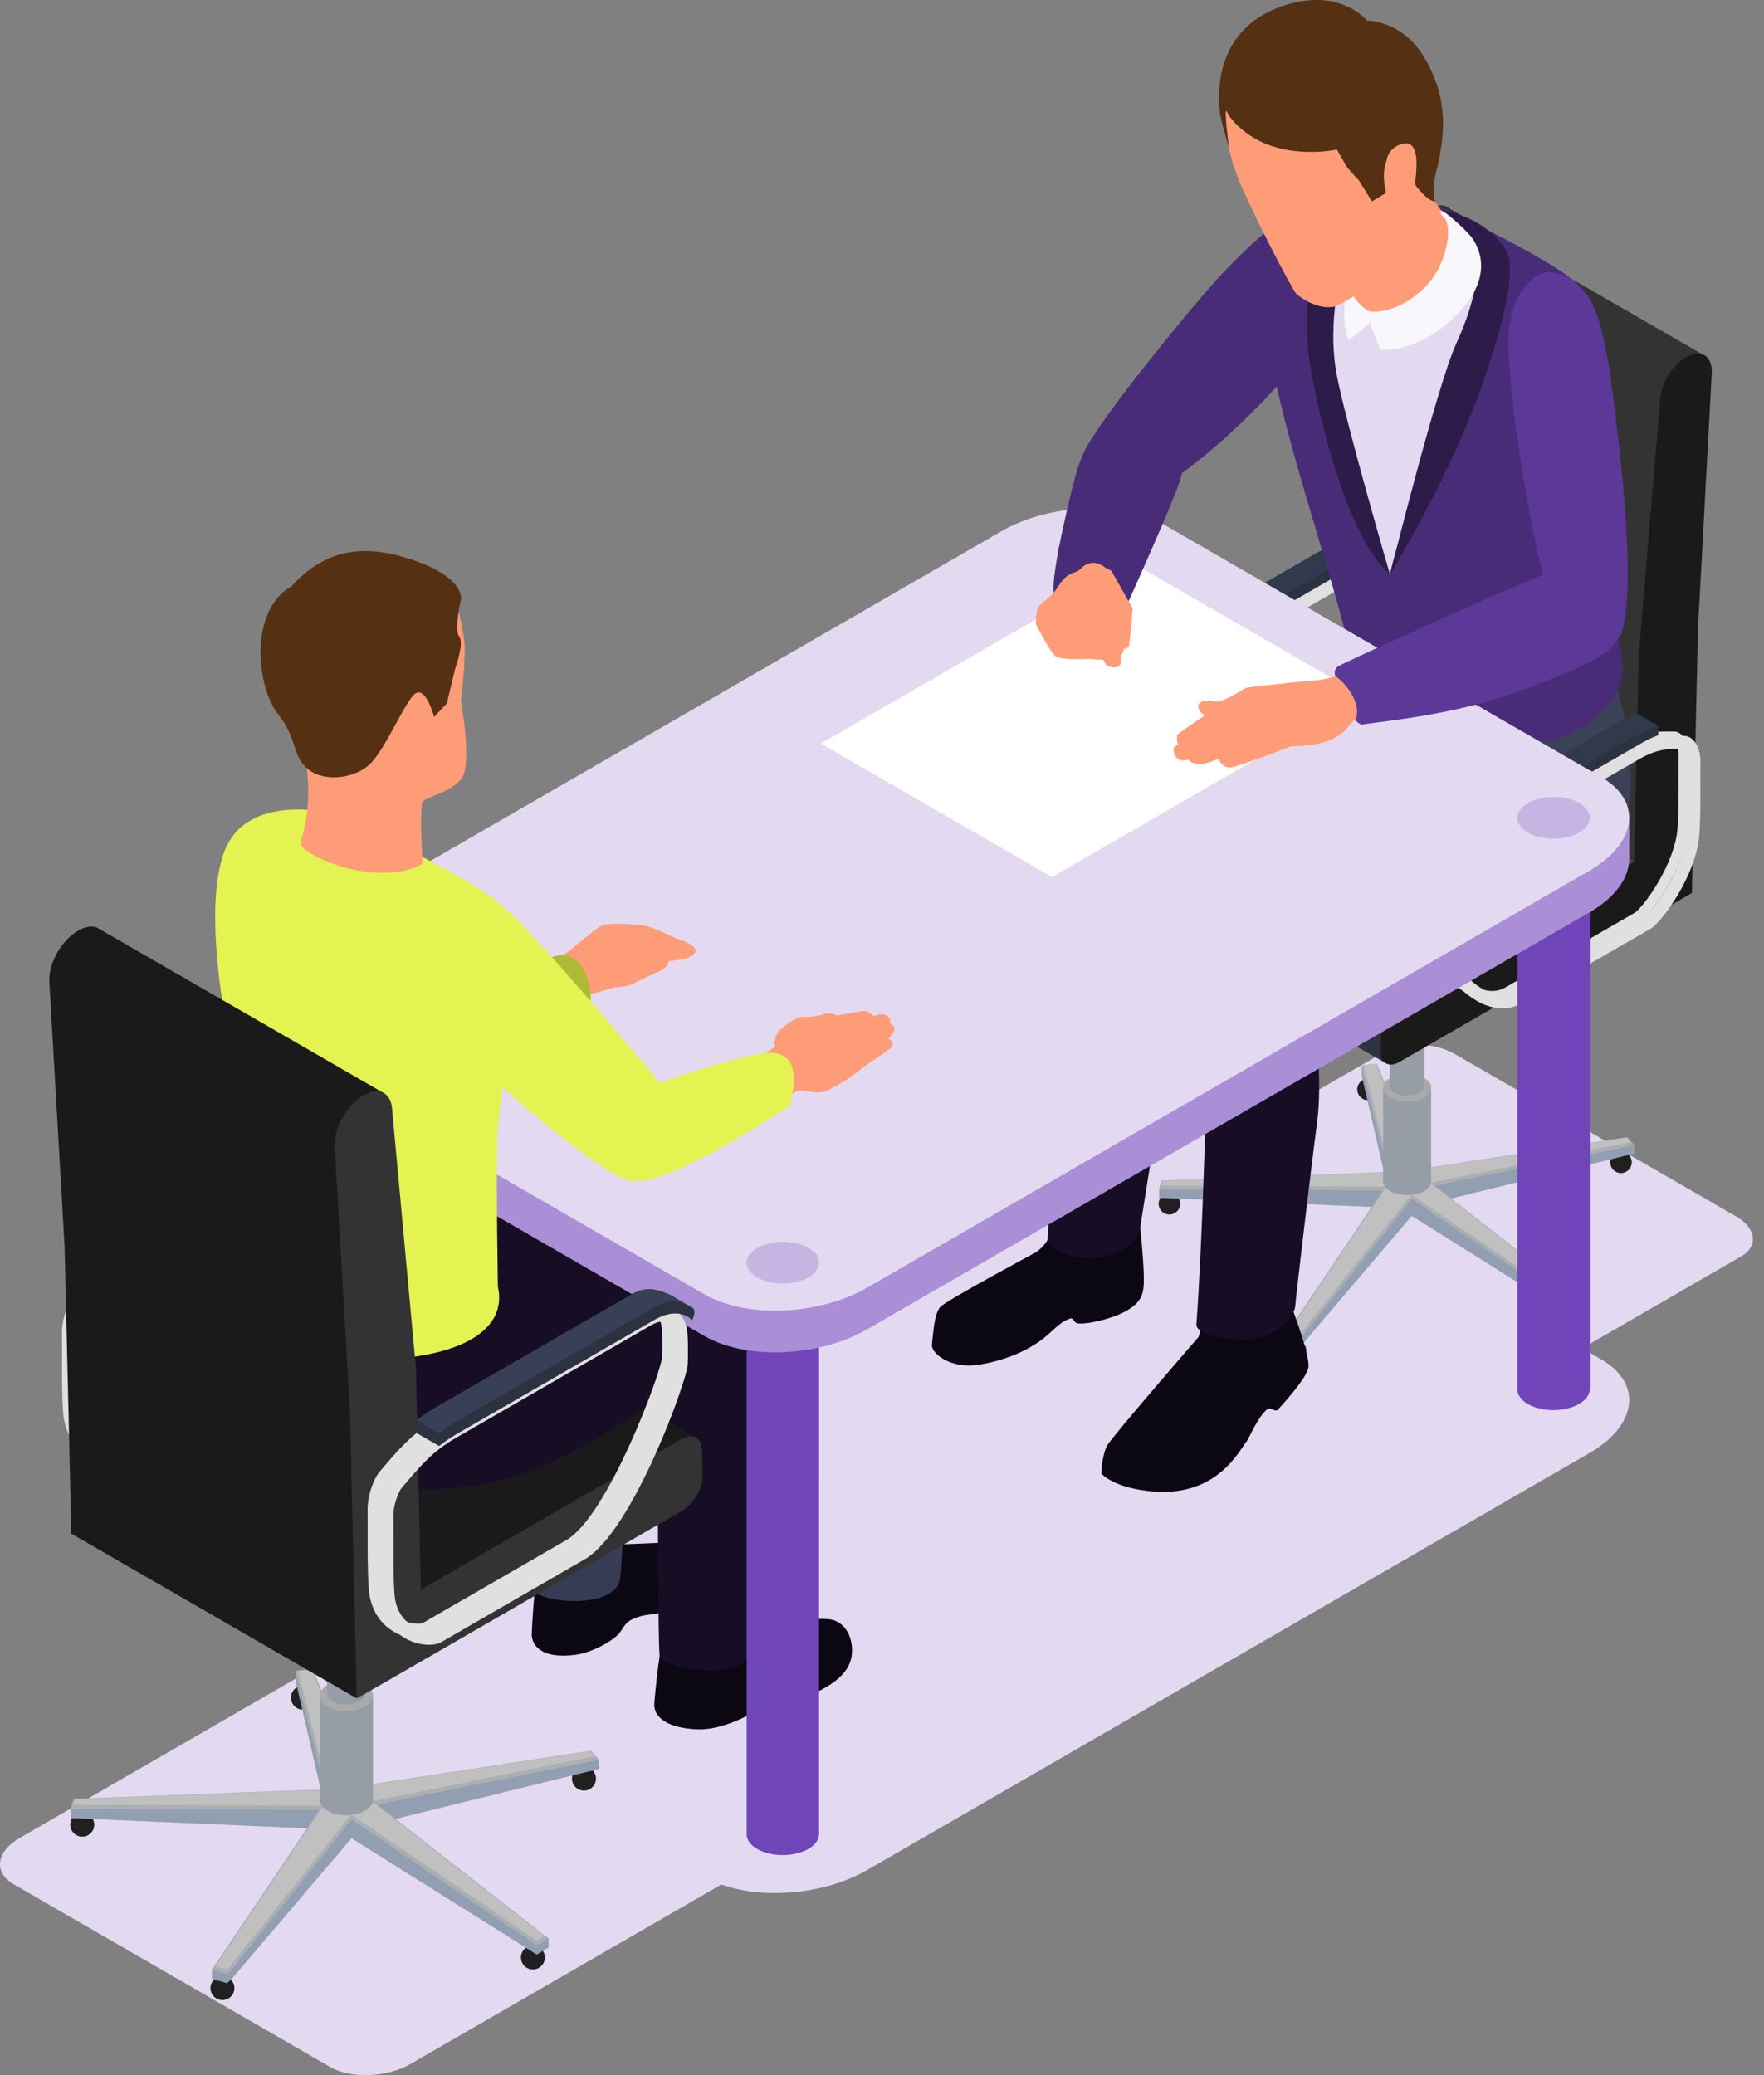 <svg width="85" height="100" viewBox="0 0 85 100" fill="none" xmlns="http://www.w3.org/2000/svg">
<rect x="0" y="0" width="85" height="100" fill="#808080" stroke="none"/>
<path d="M83.647 58.615L70.115 50.802C69.124 50.23 67.612 50.168 66.754 50.662L59.097 55.083L56.081 53.341C54.075 52.184 50.572 52.329 48.257 53.665L13.448 73.762C11.133 75.099 10.88 77.121 12.886 78.279L15.831 79.98L0.943 88.576C-0.196 89.233 -0.321 90.237 0.665 90.806L15.925 99.616C16.911 100.185 18.65 100.113 19.789 99.457L34.76 90.813C36.806 91.547 39.749 91.291 41.78 90.119L76.588 70.023C78.903 68.686 79.156 66.664 77.15 65.505L76.231 64.975L83.888 60.554C84.746 60.06 84.637 59.187 83.647 58.615Z" fill="#E3DAF1"/>
<path d="M77.59 56.011C77.59 56.297 77.822 56.53 78.109 56.53C78.396 56.53 78.628 56.297 78.628 56.011C78.628 55.724 78.396 55.492 78.109 55.492C77.823 55.492 77.59 55.724 77.59 56.011Z" fill="#202020"/>
<path d="M75.373 63.766C75.373 64.053 75.605 64.285 75.892 64.285C76.179 64.285 76.411 64.053 76.411 63.766C76.411 63.48 76.179 63.247 75.892 63.247C75.605 63.247 75.373 63.48 75.373 63.766Z" fill="#202020"/>
<path d="M61.91 65.093C61.91 65.379 62.142 65.612 62.429 65.612C62.716 65.612 62.948 65.379 62.948 65.093C62.948 64.806 62.716 64.573 62.429 64.573C62.142 64.573 61.91 64.807 61.91 65.093Z" fill="#202020"/>
<path d="M55.83 58.008C55.83 58.295 56.062 58.527 56.349 58.527C56.636 58.527 56.868 58.295 56.868 58.008C56.868 57.721 56.636 57.489 56.349 57.489C56.063 57.488 55.83 57.721 55.83 58.008Z" fill="#202020"/>
<path d="M65.4 52.501C65.4 52.787 65.633 53.02 65.919 53.02C66.206 53.02 66.439 52.787 66.439 52.501C66.439 52.214 66.206 51.981 65.919 51.981C65.634 51.981 65.4 52.214 65.4 52.501Z" fill="#202020"/>
<path d="M68.024 58.596L62.819 64.711L62.63 64.882L61.972 64.694V64.291L66.628 58.186L55.85 57.723V57.32L66.878 57.29L65.637 51.936L65.614 51.734V51.331L68.43 57.145L78.76 55.183V55.586L69.138 57.952L76.572 62.924V63.327L76.343 63.472L76.054 63.638L68.024 58.596Z" fill="#929FB3"/>
<path d="M68.024 57.777L62.819 64.309L62.63 64.48L61.972 64.292L66.628 57.369L55.85 57.321L55.969 56.889L66.878 56.472L65.637 51.534L65.614 51.332L66.343 51.261L68.43 56.327L78.413 54.798L78.76 55.184L69.138 57.134L76.35 62.777L76.572 62.925L76.343 63.07L76.054 63.236L68.024 57.777Z" fill="#ACAFB2"/>
<path d="M62.754 64.153L68.006 57.561L76.062 63.037L76.295 62.902L76.39 62.843L76.296 62.78L68.907 56.998L78.57 55.04L78.377 54.825L68.369 56.359L66.281 51.288L65.729 51.341L65.74 51.441L67.008 56.487L56.049 56.906L55.984 57.139L66.819 57.187L62.135 64.152L62.605 64.286L62.754 64.153Z" fill="#C0C0C0"/>
<path d="M66.648 56.927V52.412H68.959V56.925V56.927C68.957 57.096 68.844 57.267 68.619 57.397C68.167 57.658 67.434 57.659 66.984 57.4C66.759 57.271 66.647 57.099 66.648 56.927Z" fill="#979DA7"/>
<path d="M66.984 52.886C67.434 53.146 68.166 53.144 68.619 52.883C69.072 52.621 69.074 52.199 68.624 51.939C68.174 51.679 67.443 51.681 66.99 51.943C66.537 52.204 66.534 52.627 66.984 52.886Z" fill="#AAAAAA"/>
<path d="M66.963 52.316V46.133H68.645V52.316C68.644 52.44 68.561 52.564 68.397 52.659C68.068 52.849 67.536 52.85 67.209 52.661C67.043 52.566 66.962 52.441 66.963 52.316Z" fill="#979DA7"/>
<path d="M67.207 46.478C67.534 46.666 68.067 46.665 68.396 46.476C68.726 46.286 68.728 45.978 68.4 45.789C68.073 45.6 67.54 45.602 67.211 45.791C66.881 45.981 66.88 46.288 67.207 46.478Z" fill="#464646"/>
<path d="M56.442 39.648C55.013 38.858 53.822 36.861 53.802 36.324C53.784 35.891 53.785 35.461 53.804 35.047C53.846 34.068 54.505 32.968 55.338 32.489L63.854 27.571C64.915 26.959 65.551 26.973 66.282 26.984L66.357 26.985C66.481 26.987 66.663 27.042 66.829 27.292C66.985 27.523 67.062 27.847 67.053 28.227C67.046 28.459 67.048 28.779 67.049 29.145C67.053 29.891 67.055 30.818 67.005 31.612C66.877 33.587 65.214 35.837 64.689 36.14L58.474 39.729C58.196 39.89 57.895 39.97 57.582 39.97C57.215 39.971 56.832 39.863 56.442 39.648ZM66.564 28.215C66.57 27.935 66.521 27.709 66.423 27.562C66.38 27.496 66.347 27.474 66.348 27.472L66.272 27.471C65.558 27.458 65.039 27.449 64.096 27.993L55.579 32.91C54.903 33.301 54.323 34.27 54.288 35.069C54.271 35.47 54.271 35.887 54.286 36.306C54.3 36.637 55.367 38.499 56.675 39.221C57.254 39.54 57.774 39.569 58.226 39.308L64.442 35.719C64.805 35.509 66.396 33.415 66.516 31.581C66.565 30.804 66.562 29.885 66.559 29.147C66.559 28.776 66.558 28.451 66.564 28.215Z" fill="#E0E0E0"/>
<path d="M56.898 39.994C55.449 39.196 54.239 37.158 54.218 36.609C54.206 36.344 54.195 35.883 54.22 35.325C54.263 34.324 54.938 33.197 55.789 32.706L64.306 27.789C65.384 27.167 66.027 27.177 66.847 27.192C66.986 27.195 67.193 27.255 67.379 27.532C67.543 27.776 67.624 28.115 67.614 28.51C67.607 28.741 67.609 29.059 67.61 29.423C67.614 30.17 67.617 31.101 67.566 31.897C67.437 33.896 65.747 36.176 65.213 36.484L58.998 40.073C58.708 40.24 58.395 40.324 58.069 40.324C57.692 40.325 57.297 40.215 56.898 39.994ZM66.76 27.824C66.054 27.811 65.546 27.802 64.622 28.337L56.104 33.254C55.446 33.634 54.884 34.575 54.849 35.353C54.827 35.889 54.838 36.331 54.847 36.583C54.874 36.924 55.968 38.789 57.245 39.463C57.788 39.749 58.257 39.77 58.678 39.527L64.894 35.938C65.251 35.731 66.815 33.671 66.93 31.859C66.981 31.083 66.977 30.165 66.975 29.429C66.973 29.056 66.972 28.732 66.978 28.496C66.986 28.237 66.939 28.02 66.851 27.887C66.821 27.841 66.801 27.824 66.775 27.824C66.771 27.822 66.765 27.823 66.76 27.824Z" fill="#E0E0E0"/>
<path d="M65.584 27.155C65.335 27.248 65.063 27.377 64.756 27.554L56.24 32.471C55.572 32.856 54.978 33.575 54.613 34.366L53.639 33.803L53.289 33.462C53.289 33.462 54.619 32.281 55.265 31.908L63.782 26.991C64.089 26.813 64.361 26.685 64.61 26.591L65.571 26.706L65.584 27.155Z" fill="#2C3240"/>
<path d="M65.571 26.707C65.322 26.801 64.714 27.035 64.407 27.213L55.89 32.129C55.223 32.514 54.629 33.233 54.264 34.025L53.289 33.462C53.654 32.671 54.248 31.953 54.916 31.567L63.432 26.65C63.739 26.473 64.347 26.238 64.597 26.145L65.571 26.707Z" fill="#31394C"/>
<path d="M66.369 34.375L66.582 24.549L67.622 12.052C67.689 11.242 68.286 10.336 68.958 10.022L69.001 10.002C69.361 9.834 69.669 9.871 69.868 10.066V10.063L82.204 17.173L80.218 43.792L67.844 36.648L66.369 34.375Z" fill="#333333"/>
<path d="M78.958 31.693L79.998 19.195C80.064 18.387 80.662 17.48 81.334 17.166L81.377 17.146C82.035 16.839 82.524 17.215 82.483 17.997L81.822 30.216L81.527 43.032L80.22 43.793L78.746 41.518L78.958 31.693Z" fill="#1A1A1A"/>
<path d="M54.151 43.489L54.179 42.414C54.193 41.848 54.592 41.174 55.078 40.893L66.368 34.375L78.743 41.52L66.778 51.237L54.408 44.095C54.243 43.998 54.143 43.787 54.151 43.489Z" fill="url(#paint0_linear_7687_6994)"/>
<path d="M78.743 41.52L80.217 43.795L67.426 51.179C66.918 51.473 66.51 51.226 66.526 50.635L66.554 49.559C66.568 48.993 66.967 48.319 67.454 48.038L78.743 41.52Z" fill="#1A1A1A"/>
<path d="M64.204 9.708C62.554 9.388 59.822 12.151 58.486 13.635C57.15 15.12 53.295 19.84 52.364 21.542C52.19 21.86 54.183 24.724 56.652 23.015C59.121 21.306 62.793 17.662 63.84 15.438C64.886 13.213 64.204 9.708 64.204 9.708Z" fill="#482C77"/>
<path d="M50.596 59.334C50.596 59.899 49.914 60.35 49.914 60.35C49.914 60.35 45.539 62.694 45.299 62.99C45.059 63.287 45.001 63.855 44.904 64.784C44.857 65.235 45.823 65.971 47.122 65.773C48.422 65.576 49.446 65.094 50.086 64.642C50.726 64.19 50.989 63.739 51.553 63.545C51.777 63.468 51.67 63.769 52.02 63.781C52.551 63.797 53.587 63.526 54.116 63.254C54.992 62.801 55.134 62.425 55.117 61.53C55.099 60.619 54.954 59.255 54.954 59.255L54.117 58.054L50.596 59.334Z" fill="#0B0713"/>
<path d="M58.176 62.696C58.138 63.061 57.755 64.425 57.755 64.425C57.755 64.425 53.644 69.165 53.369 69.631C53.093 70.098 53.068 71.009 53.068 71.009C53.068 71.009 53.66 71.733 55.618 71.879C58.669 72.105 59.706 69.908 60.067 69.463C60.186 69.315 60.537 68.43 60.975 67.992C61.241 67.726 61.298 68.02 61.549 67.96C62.199 67.258 63.054 66.234 63.054 65.837C63.054 64.99 62.037 62.452 62.037 62.452L58.176 62.696Z" fill="#0B0713"/>
<path d="M65.362 31.792C59.513 35.352 51.347 42.106 51.035 43.152C50.725 44.198 50.838 45.95 51.346 46.939C51.855 47.928 53.807 48.407 54.917 48.038C56.027 47.669 55.898 47.575 55.898 47.575C55.898 47.575 67.932 40.524 68.668 39.705C69.403 38.885 69.811 33.523 69.811 33.523L65.362 31.792Z" fill="#363C53"/>
<path d="M69.067 34.024C69.067 34.024 68.05 34.391 66.863 36.482C65.677 38.573 65.79 39.675 65.79 39.675C65.79 39.675 58.895 44.479 58.471 45.525C58.047 46.571 57.849 48.548 58.273 49.961C58.697 51.374 61.41 51.205 62.257 50.95C63.105 50.696 63.056 50.154 63.056 50.154C63.056 50.154 63.811 49.481 65.112 48.35C66.411 47.219 70.312 46.259 74.776 43.574C79.24 40.89 78.73 37.903 78.336 35.014C77.943 32.125 76.555 30.547 76.555 30.547L69.067 34.024Z" fill="#3B4157"/>
<path d="M61.387 47.164C61.387 47.164 57.85 46.725 58.061 48.778C58.272 50.831 57.904 60.475 57.651 63.802C57.574 64.415 59.661 64.61 60.383 64.522C61.709 64.36 62.384 63.327 62.412 62.957C62.454 62.384 63.207 56.018 63.471 54.05C63.736 52.08 63.338 49.072 63.465 48.245C63.591 47.418 61.387 47.164 61.387 47.164Z" fill="#170E25"/>
<path d="M54.214 43.019C54.214 43.019 51.008 41.823 50.9 43.884C50.791 45.945 50.731 56.329 50.477 59.657C50.477 60.295 51.876 60.781 53.01 60.59C54.453 60.346 54.92 59.557 54.95 59.156C54.992 58.583 56.509 50.138 56.296 48.162C56.083 46.187 56.163 44.927 56.29 44.1C56.418 43.273 54.214 43.019 54.214 43.019Z" fill="#170E25"/>
<path d="M76.385 19.66C76.385 19.66 77.441 14.647 75.682 13.418C73.922 12.189 68.189 9.642 68.189 9.642C68.189 9.642 62.356 9.937 61.868 11.06C61.38 12.184 61.057 14.835 61.375 17.548C61.693 20.26 63.43 23.401 65.423 31.986C65.57 32.619 67.555 34.96 72.197 34.96C76.838 34.96 77.533 32.824 77.554 32.231C77.575 31.637 77.472 28.809 77.472 28.809L76.385 19.66Z" fill="#E3DAF1"/>
<path d="M66.98 27.694C64.606 23.61 63.306 15.849 64.267 12.98C65.229 10.111 66.315 9.583 66.315 9.583C66.315 9.583 63.46 9.257 62.31 10.511C61.161 11.763 60.845 13.62 61.251 17.095C61.657 20.57 64.825 29.548 65.069 31.699C65.313 33.85 68.226 34.049 68.863 33.958C69.501 33.867 66.98 27.694 66.98 27.694Z" fill="#482C77"/>
<path d="M66.979 27.694C66.979 27.694 64.908 20.586 64.424 18.131C63.939 15.676 64.533 12.57 65.24 11.965C65.947 11.359 65.052 10.654 64.048 11.562C63.043 12.471 62.804 15.022 63.06 17.078C63.314 19.136 64.787 25.82 66.979 27.694Z" fill="#2D1C4A"/>
<path d="M69.938 10.601C71.397 11.955 72.473 11.834 70.798 16.594C69.124 21.353 66.87 27.023 66.964 28.02C67.058 29.017 67.574 35.128 69.532 35.511C71.492 35.894 74.442 36.449 76.705 34.706C78.968 32.963 78.122 31.609 77.557 29.231C76.992 26.854 77.148 14.851 75.915 13.621C74.68 12.392 68.687 9.644 68.687 9.644C68.687 9.644 67.475 9.414 69.938 10.601Z" fill="#482C77"/>
<path d="M70.768 47.918C69.339 47.129 68.148 45.131 68.128 44.596C68.11 44.162 68.111 43.733 68.13 43.317C68.17 42.355 68.845 41.231 69.664 40.759L78.181 35.841C79.24 35.229 79.87 35.242 80.611 35.254L80.684 35.255C80.807 35.257 80.989 35.312 81.156 35.562C81.311 35.793 81.388 36.117 81.379 36.498V36.499C81.372 36.73 81.374 37.05 81.376 37.416C81.378 38.162 81.381 39.09 81.331 39.883C81.203 41.859 79.54 44.109 79.016 44.412C78.594 44.656 74.74 46.881 72.8 48.002C72.522 48.162 72.222 48.243 71.908 48.243C71.541 48.24 71.158 48.133 70.768 47.918ZM80.889 36.485C80.895 36.205 80.846 35.98 80.748 35.832C80.705 35.766 80.671 35.744 80.672 35.742L80.599 35.741C79.883 35.728 79.364 35.718 78.421 36.262L69.904 41.179C69.226 41.571 68.648 42.539 68.614 43.339C68.596 43.74 68.596 44.156 68.611 44.577C68.625 44.907 69.692 46.769 71 47.491C71.578 47.811 72.099 47.84 72.551 47.578C74.491 46.458 78.345 44.233 78.767 43.989C79.129 43.779 80.72 41.686 80.84 39.851C80.89 39.074 80.885 38.156 80.884 37.417C80.884 37.046 80.884 36.721 80.889 36.485Z" fill="#E0E0E0"/>
<path d="M71.217 48.263C69.768 47.462 68.56 45.428 68.54 44.879C68.529 44.613 68.517 44.154 68.542 43.595C68.586 42.594 69.26 41.468 70.112 40.976L78.628 36.059C79.708 35.437 80.354 35.446 81.169 35.464C81.308 35.466 81.514 35.526 81.701 35.803C81.866 36.049 81.946 36.386 81.936 36.78C81.929 37.011 81.931 37.329 81.933 37.693C81.936 38.441 81.939 39.371 81.888 40.167C81.76 42.169 80.068 44.447 79.536 44.754L73.32 48.343C73.03 48.511 72.717 48.594 72.391 48.594C72.013 48.595 71.618 48.484 71.217 48.263ZM81.084 36.095C80.38 36.079 79.87 36.072 78.943 36.607L70.426 41.523C69.768 41.904 69.206 42.845 69.172 43.622C69.149 44.158 69.16 44.6 69.171 44.853C69.196 45.193 70.289 47.057 71.567 47.733C72.11 48.019 72.58 48.039 73.001 47.796L79.216 44.207C79.573 44.002 81.137 41.942 81.253 40.128C81.303 39.352 81.3 38.434 81.297 37.698C81.295 37.325 81.295 37.001 81.301 36.766C81.308 36.505 81.262 36.289 81.174 36.157C81.143 36.111 81.123 36.093 81.099 36.093C81.095 36.092 81.09 36.093 81.084 36.095Z" fill="#E0E0E0"/>
<path d="M79.905 35.425C79.656 35.518 79.383 35.647 79.076 35.824L70.56 40.74C69.892 41.126 69.298 41.845 68.933 42.636L67.959 42.073L67.609 41.732C67.609 41.732 68.939 40.551 69.585 40.178L78.102 35.261C78.409 35.084 78.681 34.956 78.93 34.862L79.891 34.977L79.905 35.425Z" fill="#2C3240"/>
<path d="M79.895 34.977C79.646 35.071 79.038 35.305 78.731 35.483L70.214 40.4C69.547 40.785 68.953 41.504 68.588 42.296L67.613 41.733C67.978 40.942 68.572 40.224 69.24 39.838L77.756 34.921C78.063 34.744 78.672 34.509 78.92 34.416L79.895 34.977Z" fill="#31394C"/>
<path d="M70.672 11.169C71.611 12.18 71.144 14.44 70.187 16.52C69.231 18.6 66.977 27.694 66.977 27.694C66.977 27.694 69.984 22.786 71.491 18.338C72.998 13.89 72.866 12.599 72.579 12.061C72.293 11.523 71.206 10.388 69.436 10.137C70.331 10.925 70.672 11.169 70.672 11.169Z" fill="#2D1C4A"/>
<path d="M54.446 26.607L50.955 26.631V54.163H50.956C50.958 54.419 51.126 54.673 51.462 54.868C52.142 55.26 53.247 55.258 53.93 54.863C54.275 54.663 54.446 54.402 54.444 54.142H54.445L54.446 26.607Z" fill="#A8ABB5"/>
<path d="M73.623 40.124C74.303 40.516 75.407 40.515 76.091 40.12C76.775 39.724 76.779 39.087 76.099 38.695C75.419 38.303 74.315 38.304 73.631 38.7C72.946 39.094 72.943 39.731 73.623 40.124Z" fill="#A8ABB5"/>
<path d="M76.606 39.402L73.115 39.425V66.957H73.116C73.118 67.213 73.286 67.468 73.622 67.662C74.301 68.055 75.406 68.053 76.09 67.657C76.435 67.458 76.606 67.196 76.605 66.936H76.606V39.402Z" fill="#7145BA"/>
<path d="M17.307 48.05L13.816 48.073V75.606H13.818C13.819 75.861 13.987 76.116 14.323 76.31C15.003 76.703 16.107 76.701 16.791 76.306C17.136 76.106 17.307 75.844 17.305 75.584H17.306V48.05H17.307Z" fill="#A8ABB5"/>
<path d="M26.655 73.641C26.457 74.079 25.894 75.059 25.829 75.827C25.764 76.594 25.637 78.191 25.623 78.727C25.609 79.264 26.061 79.971 27.742 79.744C28.61 79.627 29.648 79 29.888 78.645C30.113 78.312 30.192 78.148 30.52 78.01C31.197 77.728 31.092 77.919 32.717 77.542C34.341 77.165 34.849 76.593 34.779 75.336C34.708 74.079 34.284 74.222 32.363 74.32C30.442 74.418 29.113 74.446 29.113 74.446L26.655 73.641Z" fill="#0B0713"/>
<path d="M26.201 61.878C26.201 61.878 25.792 76 25.764 76.594C25.736 77.188 29.62 77.662 29.883 76.084C30.035 75.176 30.685 58.982 30.685 58.982L26.201 61.878Z" fill="#363C53"/>
<path d="M35.206 78.46C35.631 78.433 39.447 77.802 40.197 78.084C40.946 78.367 41.076 79.193 41.055 79.606C41.036 79.986 40.944 80.712 39.587 81.428C39.008 81.733 37.354 81.979 36.974 82.162C36.592 82.347 35.031 83.394 33.591 83.337C32.15 83.28 31.487 82.74 31.529 82.103C31.572 81.468 31.818 79.035 32.031 78.739C32.239 78.443 35.206 78.46 35.206 78.46Z" fill="#0B0713"/>
<path d="M34.785 62.915C33.016 62.992 31.677 64.805 31.689 69.149C31.702 73.493 31.711 79.2 31.784 79.789C31.868 80.449 36.1 81.166 36.291 79.337C36.44 77.922 36.742 73.78 37.074 69.867C37.727 62.151 36.969 60.843 36.969 60.843L34.785 62.915Z" fill="#170E25"/>
<path d="M27.562 85.712C27.562 86.031 27.82 86.289 28.14 86.289C28.458 86.289 28.717 86.031 28.717 85.712C28.717 85.393 28.458 85.135 28.14 85.135C27.822 85.135 27.562 85.393 27.562 85.712Z" fill="#202020"/>
<path d="M25.679 94.908C25.997 94.908 26.256 94.65 26.256 94.331C26.256 94.012 25.997 93.754 25.679 93.754C25.36 93.754 25.102 94.012 25.102 94.331C25.102 94.65 25.36 94.908 25.679 94.908Z" fill="#202020"/>
<path d="M10.141 95.805C10.141 96.123 10.399 96.382 10.718 96.382C11.037 96.382 11.295 96.124 11.295 95.805C11.295 95.485 11.036 95.228 10.718 95.228C10.399 95.228 10.141 95.487 10.141 95.805Z" fill="#202020"/>
<path d="M3.387 87.933C3.387 88.251 3.646 88.51 3.964 88.51C4.283 88.51 4.541 88.251 4.541 87.933C4.541 87.613 4.282 87.356 3.964 87.356C3.645 87.356 3.387 87.613 3.387 87.933Z" fill="#202020"/>
<path d="M14.02 81.812C14.02 82.13 14.278 82.389 14.597 82.389C14.916 82.389 15.174 82.13 15.174 81.812C15.174 81.493 14.915 81.235 14.597 81.235C14.277 81.235 14.02 81.493 14.02 81.812Z" fill="#202020"/>
<path d="M16.938 88.585L11.153 95.381L10.944 95.571L10.212 95.364V94.916L15.385 88.131L3.408 87.616V87.168L15.663 87.135L14.285 81.186L14.26 80.962V80.514L17.388 86.974L28.867 84.795V85.243L18.175 87.871L26.435 93.397V93.844L26.18 94.005L25.86 94.19L16.938 88.585Z" fill="#929FB3"/>
<path d="M16.938 87.675L11.153 94.933L10.944 95.123L10.212 94.914L15.385 87.22L3.408 87.166L3.541 86.686L15.663 86.223L14.285 80.735L14.26 80.511L15.069 80.433L17.388 86.062L28.481 84.362L28.867 84.792L18.175 86.959L26.188 93.229L26.435 93.393L26.18 93.555L25.86 93.74L16.938 87.675Z" fill="#ACAFB2"/>
<path d="M11.078 94.759L16.914 87.434L25.865 93.519L26.125 93.37L26.23 93.303L26.126 93.233L17.914 86.809L28.652 84.633L28.438 84.394L17.318 86.098L14.997 80.465L14.383 80.523L14.396 80.634L15.805 86.242L3.627 86.706L3.555 86.966L15.594 87.02L10.39 94.758L10.914 94.908L11.078 94.759Z" fill="#C0C0C0"/>
<path d="M15.406 86.731V81.714H17.975V86.729V86.731H17.974C17.972 86.92 17.846 87.11 17.596 87.254C17.092 87.544 16.279 87.546 15.779 87.257C15.529 87.112 15.404 86.922 15.406 86.731Z" fill="#979DA7"/>
<path d="M15.779 82.24C16.279 82.529 17.092 82.527 17.595 82.237C18.099 81.947 18.101 81.477 17.601 81.189C17.101 80.901 16.288 80.902 15.785 81.192C15.282 81.482 15.28 81.952 15.779 82.24Z" fill="#AAAAAA"/>
<path d="M15.754 81.607V74.736H17.623V81.607C17.622 81.744 17.53 81.882 17.347 81.988C16.981 82.199 16.389 82.2 16.025 81.99C15.843 81.885 15.753 81.745 15.754 81.607Z" fill="#979DA7"/>
<path d="M16.026 75.119C16.39 75.329 16.982 75.327 17.348 75.116C17.714 74.906 17.716 74.564 17.352 74.354C16.988 74.144 16.396 74.145 16.03 74.356C15.663 74.567 15.662 74.909 16.026 75.119Z" fill="#464646"/>
<path d="M4.322 70.171C3.882 69.937 3.131 69.348 3.04 68.036C2.982 67.207 2.986 66.162 2.989 65.323C2.991 64.924 2.992 64.577 2.985 64.332C2.975 63.932 3.052 63.501 3.211 63.081C3.325 62.781 3.444 62.56 3.577 62.406L3.661 62.306C4.49 61.334 5.144 60.567 6.309 59.895L15.772 54.432C16.293 54.13 16.805 54.085 17.215 54.308C17.61 54.525 17.844 54.958 17.868 55.53C17.895 56.12 17.883 56.645 17.872 56.954C17.843 57.693 15.226 64.992 12.913 66.328L6.005 70.316C5.849 70.406 5.639 70.449 5.404 70.449C5.059 70.449 4.663 70.353 4.322 70.171ZM16.123 55.04L6.66 60.504C5.601 61.115 5.011 61.806 4.195 62.763L4.111 62.862C4.057 62.925 3.971 63.057 3.868 63.33C3.742 63.664 3.681 64.003 3.69 64.313C3.695 64.563 3.694 64.918 3.693 65.325C3.69 66.153 3.685 67.184 3.742 67.987C3.807 68.912 4.272 69.347 4.652 69.549C5.115 69.796 5.556 69.761 5.653 69.706L12.561 65.717C14.564 64.56 17.14 57.608 17.168 56.925C17.18 56.63 17.192 56.124 17.167 55.559C17.152 55.242 17.05 55.016 16.878 54.922C16.813 54.887 16.737 54.869 16.653 54.869C16.498 54.873 16.316 54.93 16.123 55.04Z" fill="#E0E0E0"/>
<path d="M4.862 70.484C4.422 70.25 3.671 69.661 3.579 68.347C3.523 67.528 3.525 66.49 3.529 65.657C3.53 65.249 3.532 64.892 3.524 64.643V64.642C3.515 64.24 3.592 63.808 3.749 63.394C3.861 63.095 3.981 62.874 4.115 62.718L4.195 62.623C5.027 61.648 5.682 60.879 6.849 60.207L16.312 54.744C16.837 54.441 17.348 54.397 17.754 54.62C18.149 54.836 18.383 55.27 18.407 55.841C18.427 56.281 18.428 56.761 18.41 57.264C18.383 58.003 15.769 65.301 13.452 66.639L6.544 70.628C6.388 70.717 6.178 70.761 5.944 70.761C5.598 70.762 5.203 70.667 4.862 70.484ZM16.663 55.353L7.2 60.817C6.14 61.429 5.549 62.122 4.731 63.081L4.652 63.174C4.607 63.226 4.517 63.356 4.409 63.643C4.283 63.974 4.221 64.314 4.23 64.627C4.236 64.881 4.235 65.244 4.233 65.659C4.231 66.482 4.227 67.505 4.282 68.299C4.347 69.226 4.812 69.661 5.193 69.863C5.654 70.11 6.096 70.074 6.193 70.02L13.101 66.032C15.107 64.874 17.68 57.923 17.708 57.24C17.72 56.945 17.733 56.441 17.707 55.875C17.692 55.557 17.59 55.331 17.418 55.238C17.354 55.203 17.277 55.186 17.193 55.186C17.037 55.186 16.855 55.242 16.663 55.353Z" fill="#E0E0E0"/>
<path d="M18.621 55.119C18.216 54.707 17.556 54.672 16.814 55.1L7.35 60.564C7.01 60.76 6.707 60.967 6.431 61.182L5.348 60.557V59.938C5.348 59.938 6.097 60.037 6.268 59.938L15.731 54.475C16.473 54.046 17.362 53.735 17.767 54.147C17.767 54.147 18.323 54.31 18.621 54.502C18.883 54.649 18.621 55.119 18.621 55.119Z" fill="#A06238"/>
<path d="M18.621 54.502C18.124 54.206 17.556 54.054 16.814 54.483L7.35 59.946C7.01 60.143 6.707 60.349 6.431 60.565L5.348 59.94C5.625 59.724 5.927 59.518 6.268 59.321L15.731 53.858C16.473 53.429 17 53.668 17.538 53.877L18.621 54.502Z" fill="#C48358"/>
<path d="M6.53 68.659L19.075 61.416C19.365 61.248 19.627 61.241 19.81 61.364L19.811 61.363L33.553 69.297L18.644 81.016L4.893 73.077L6.53 68.659Z" fill="#1A1A1A"/>
<path d="M20.281 76.599L18.645 81.016L32.858 72.81C33.423 72.484 33.875 71.687 33.858 71.049L33.827 69.891C33.81 69.28 33.367 69.043 32.827 69.355L20.281 76.599Z" fill="#333333"/>
<path d="M23.349 56.806C27.188 54.592 28.495 55.35 29.764 56.091C31.032 56.832 30.706 58.462 30.685 58.982C30.663 59.502 20.285 70.217 15.165 69.755C12.727 69.535 10.844 66.027 11.707 62.947C12.935 58.562 23.349 56.806 23.349 56.806Z" fill="#170E25"/>
<path d="M14.658 63.68C14.489 66.957 14.441 69.553 16.956 71.022C19.471 72.491 24.351 71.646 27.061 70.251C29.77 68.855 34.231 65.832 35.021 65.435C35.812 65.037 37.132 61.2 36.971 60.842C36.807 60.484 36.787 60.228 35.702 59.549C34.618 58.87 32.805 59.202 32.117 59.471C31.428 59.74 25.235 62.884 25.235 62.884L22.608 62.29L14.658 63.68Z" fill="#170E25"/>
<path d="M39.469 60.843L35.978 60.866V88.399C35.98 88.654 36.149 88.909 36.485 89.103C37.164 89.496 38.27 89.494 38.953 89.099C39.298 88.899 39.469 88.638 39.467 88.377L39.468 60.843H39.469Z" fill="#7145BA"/>
<path d="M78.504 39.391L77.303 39.549C77.251 39.516 77.204 39.481 77.15 39.45L56.08 27.285C54.075 26.127 50.571 26.273 48.255 27.609L13.447 47.705C13.264 47.81 13.099 47.922 12.941 48.036L11.531 48.222V50.236L11.537 50.238C11.528 50.982 11.967 51.694 12.885 52.223L33.955 64.388C35.961 65.545 39.464 65.4 41.78 64.063L76.588 43.967C77.861 43.232 78.506 42.291 78.499 41.399L78.504 41.397V39.391Z" fill="#AA8FD6"/>
<path d="M33.955 62.379L12.885 50.215C10.879 49.057 11.132 47.034 13.447 45.697L48.255 25.6C50.571 24.263 54.074 24.118 56.08 25.277L77.15 37.441C79.155 38.599 78.903 40.622 76.588 41.959L41.78 62.056C39.463 63.392 35.96 63.537 33.955 62.379Z" fill="#E3DAF1"/>
<path d="M51.462 27.329C52.142 27.721 53.247 27.72 53.93 27.325C54.613 26.93 54.618 26.292 53.938 25.899C53.258 25.508 52.154 25.509 51.47 25.904C50.786 26.299 50.783 26.936 51.462 27.329Z" fill="#A8ABB5"/>
<path d="M14.324 48.771C15.004 49.163 16.109 49.161 16.792 48.766C17.476 48.371 17.48 47.734 16.8 47.341C16.12 46.949 15.015 46.95 14.332 47.345C13.648 47.74 13.644 48.379 14.324 48.771Z" fill="#A8ABB5"/>
<path d="M73.623 40.124C74.303 40.516 75.407 40.515 76.091 40.12C76.775 39.724 76.779 39.087 76.099 38.695C75.419 38.303 74.315 38.304 73.631 38.7C72.946 39.094 72.943 39.731 73.623 40.124Z" fill="#C6B5E3"/>
<path d="M50.692 42.264L39.551 35.832L54.598 27.144L65.739 33.577L50.692 42.264Z" fill="white"/>
<path d="M63.583 12.026C63.683 12.068 64.989 13.841 65.243 15.028C65.561 15.562 67.115 16.056 68.165 15.561C69.424 14.967 70.341 13.705 70.588 12.464C70.775 11.53 70.351 11.127 70.351 11.127C70.351 11.127 68.946 9.962 68.628 8.465C68.308 6.961 67.017 5.158 66.212 5.47C65.407 5.781 62.863 8.535 62.863 8.535L63.583 12.026Z" fill="#FF9C78"/>
<path d="M69.629 10.534C69.995 11.064 69.684 12.766 68.752 13.747C67.351 15.22 66.012 15.011 66.012 15.011V15.553L66.514 16.849C66.514 16.849 68.284 17.088 70.197 15.164C72.11 13.238 71.154 11.797 70.95 11.49C70.747 11.182 69.829 10.362 69.633 10.249C69.439 10.137 69.439 10.137 69.439 10.137C69.439 10.137 69.332 10.278 69.629 10.534Z" fill="#F8F7FB"/>
<path d="M66.249 15.125C66.249 15.125 66.5 15.239 66.01 15.011C65.52 14.785 65.058 14.18 64.969 13.621C64.735 14.357 64.677 15.834 64.999 16.401C65.418 16.054 66.01 15.554 66.01 15.554L66.249 15.125Z" fill="#F8F7FB"/>
<path d="M65.888 7.476C65.972 7.758 67.386 10.711 67.371 11.163C67.356 11.615 68.452 12.525 64.557 14.671C63.775 15.102 62.694 14.385 62.468 14.158C62.242 13.931 60.292 10.146 59.685 8.662C59.078 7.179 58.858 5.327 59.127 4.493C59.396 3.659 61.254 2.912 62.864 3.137C64.475 3.363 65.888 7.476 65.888 7.476Z" fill="#FF9C78"/>
<path d="M56.684 21.439C56.217 20.613 53.941 20.537 53.431 20.754C52.922 20.971 52.465 20.852 51.891 22.691C51.706 23.286 50.612 27.685 50.782 28.555C50.951 29.424 53.675 30.571 54.438 28.854C55.201 27.137 56.897 23.362 56.95 22.8C57.008 22.2 56.684 21.439 56.684 21.439Z" fill="#482C77"/>
<path d="M53.548 27.506C53.029 27.209 52.488 27.04 52.16 27.337C51.832 27.634 51.874 27.516 51.535 27.686C51.196 27.856 50.92 28.396 50.782 28.555C50.645 28.713 50.273 29 50.083 29.19C49.892 29.381 49.913 30.079 49.913 30.079C49.913 30.079 50.57 31.361 50.824 31.594C51.078 31.828 52.35 31.764 52.423 31.753C52.497 31.743 53.504 31.88 53.843 31.71C54.183 31.541 54.172 31.138 54.172 31.138L53.548 27.506Z" fill="#FF9C78"/>
<path d="M54.578 29.318L53.55 27.506C53.55 27.506 53.137 28.185 53.274 28.523C53.411 28.862 53.836 29.625 53.836 29.625C53.836 29.625 53.433 30.547 53.656 30.917C53.878 31.288 54.366 31.384 54.408 31.087C54.451 30.791 54.578 29.318 54.578 29.318Z" fill="#FF9C78"/>
<path d="M52.044 27.438C51.971 27.793 52.289 29.065 52.289 29.065C52.289 29.065 53.051 31.936 53.359 32.084C53.667 32.233 54.058 32.191 54.027 31.799C53.996 31.406 53.497 29.138 53.497 29.138L53.245 27.35C53.245 27.35 52.648 26.786 52.044 27.438Z" fill="#FF9C78"/>
<path d="M59.918 33.212C59.918 33.212 58.882 33.911 58.501 33.798C58.119 33.685 57.823 33.798 57.752 33.953C57.681 34.108 57.836 34.533 58.613 34.688C59.39 34.843 61.636 33.854 61.636 33.854L59.918 33.212Z" fill="#FF9C78"/>
<path d="M60.178 6.494C61.986 7.745 64.422 7.207 64.422 7.207C64.422 7.207 64.811 7.901 64.896 8.036C64.981 8.171 65.48 8.694 65.48 8.694L66.109 9.708L66.79 9.293C66.79 9.293 66.311 7.604 67.371 7.251C68.43 6.898 67.663 8.228 68.256 8.991C68.85 9.753 69.146 9.709 69.146 9.709C69.146 9.709 68.968 9.198 69.201 8.289C69.74 6.197 69.677 4.495 68.604 2.729C67.53 0.963 65.865 0.994 65.865 0.994C65.865 0.994 64.55 -0.676 61.74 0.313C58.93 1.301 58.59 3.83 58.783 5.436C58.828 5.819 59.218 7.119 59.218 7.119C59.218 7.119 58.947 5.003 59.126 5.396C59.333 5.848 59.924 6.318 60.178 6.494Z" fill="#553012"/>
<path d="M66.862 8.39C66.759 8.178 66.641 7.267 67.457 6.97C68.273 6.673 68.284 7.617 68.242 8.242C68.2 8.867 68.136 9.588 67.627 9.778C67.118 9.969 66.992 9.333 66.992 9.153C66.991 8.973 66.862 8.39 66.862 8.39Z" fill="#FF9C78"/>
<path d="M74.356 27.694C70.145 29.982 65.2 32.639 63.448 32.78C61.696 32.92 60.028 33.147 60.028 33.147C60.028 33.147 56.928 35.207 56.773 35.376C56.618 35.546 56.773 35.885 56.773 35.885C56.773 35.885 56.42 35.942 56.603 36.365C56.788 36.79 57.253 36.605 57.253 36.605C57.253 36.605 57.465 36.831 57.79 36.831C58.115 36.831 58.722 36.563 58.722 36.563C58.722 36.563 58.863 37.072 59.372 36.973C59.881 36.873 62.205 35.965 62.205 35.965C62.205 35.965 63.349 35.988 64.126 35.649C64.903 35.309 64.902 34.998 65.227 34.73C65.552 34.461 70.441 34.178 73.281 33.098C76.12 32.017 77.752 31.317 78.071 30.237C78.389 29.156 77.498 28.456 77.498 28.456C77.498 28.456 75.323 27.169 74.356 27.694Z" fill="#FF9C78"/>
<path d="M74.997 28.988C74.912 28.924 74.94 29.835 74.354 27.695C73.768 25.555 72.983 20.685 72.836 18.82C72.687 16.954 72.305 14.793 73.916 13.373C74.468 13.119 74.468 13.119 74.468 13.119C74.468 13.119 75.382 13.062 75.982 13.651C76.582 14.241 77.159 14.92 77.625 18.333C78.091 21.745 78.859 28.261 78.138 30.486C76.93 30.103 74.997 28.988 74.997 28.988Z" fill="#5C3899"/>
<path d="M74.356 27.694C72.615 28.36 64.787 31.916 64.499 32.099C64.21 32.282 64.347 32.586 64.347 32.586C64.347 32.586 64.869 32.901 65.212 33.605C65.555 34.309 65.302 34.694 65.302 34.694C65.302 34.694 65.513 34.936 65.648 34.913C66.578 34.764 70.081 34.449 73.018 33.375C77.347 31.792 77.656 31.361 78.141 30.485C78.302 29.68 74.356 27.694 74.356 27.694Z" fill="#5C3899"/>
<path d="M36.485 61.565C37.165 61.957 38.27 61.956 38.954 61.561C39.637 61.165 39.641 60.528 38.961 60.136C38.282 59.744 37.176 59.745 36.493 60.141C35.81 60.535 35.807 61.173 36.485 61.565Z" fill="#C6B5E3"/>
<path d="M30.698 47.134C31.511 46.873 31.597 46.379 32.377 46.298C33.159 46.219 33.412 46.076 33.515 45.858C33.618 45.639 32.965 45.328 32.878 45.335C32.791 45.342 31.465 44.644 30.97 44.589C30.474 44.536 29.436 44.46 29.046 44.587C28.657 44.715 27.041 46.247 26.722 46.288C26.403 46.33 24.811 47.883 26.721 48.031C28.631 48.181 30.698 47.134 30.698 47.134Z" fill="#FF9C78"/>
<path d="M28.462 48.257C28.496 47.365 28.027 45.599 26.589 46.121C25.082 46.669 21.626 47.538 21.626 47.538C21.626 47.538 18.848 52.616 21.137 52.175C23.428 51.734 28.462 48.257 28.462 48.257Z" fill="#AEBA33"/>
<path d="M29.369 47.556C30.163 47.644 30.544 47.395 31.071 47.128C31.598 46.861 32.011 46.753 32.16 46.507C32.311 46.26 32.166 46.02 31.747 46.034C31.329 46.047 30.525 46.389 30.417 46.433C30.308 46.479 29.555 46.355 29.116 46.488C28.678 46.621 28.463 47.441 29.369 47.556Z" fill="#FF9C78"/>
<path d="M23.991 61.998C24.444 63.976 22.432 65.216 19.098 65.471C15.763 65.725 11.77 62.819 11.732 61.878C11.694 60.938 11.953 54.831 11.727 53.53C11.502 52.23 9.597 44.962 10.722 41.287C11.727 38 16.173 39.238 16.173 39.238C16.173 39.238 23.257 42.509 24.302 43.78C25.347 45.052 24.018 53.049 23.962 54.943C23.906 56.837 23.991 61.998 23.991 61.998Z" fill="#E4F252"/>
<path d="M22.298 43.132C21.421 43.386 20.262 44.46 20.235 46.071C20.207 47.682 22.834 51.157 22.834 51.157C22.834 51.157 29.245 57.114 30.629 56.916C32.013 56.718 32.889 54.825 32.946 54.401C33.003 53.977 31.563 51.9 31.563 51.9C31.563 51.9 25.254 44.346 24.209 43.68C23.162 43.014 22.298 43.132 22.298 43.132Z" fill="#E4F252"/>
<path d="M14.475 35.651C14.962 37.177 14.899 38.633 14.725 39.617C14.55 40.602 14.367 40.55 14.571 40.814C14.773 41.076 16.085 41.861 17.824 42.031C19.562 42.2 20.363 41.623 20.363 41.623C20.363 41.623 20.192 38.894 20.376 38.639C20.558 38.385 21.638 38.215 22.211 37.559C22.784 36.901 22.211 33.786 22.211 33.786C22.211 33.786 22.487 31.562 22.359 30.777C22.232 29.993 21.935 28.17 21.194 28.149C20.451 28.127 14.475 35.651 14.475 35.651Z" fill="#FF9C78"/>
<path d="M20.745 33.6C20.597 33.382 19.941 33.441 19.755 34.161C19.57 34.882 19.904 36.052 20.349 36.158C20.795 36.264 20.747 35.554 20.747 35.554V33.6H20.745Z" fill="#FF9C78"/>
<path d="M36.504 50.988C37.256 50.522 37.351 50.427 37.351 50.427C37.351 50.427 37.235 50.141 37.489 49.759C37.743 49.377 38.517 49.007 38.517 49.007C38.517 49.007 39.279 49.028 39.672 48.879C40.064 48.731 40.308 48.943 40.308 48.943C40.308 48.943 41.358 48.742 41.612 48.721C41.867 48.7 42.1 48.975 42.1 48.975C42.1 48.975 42.428 48.785 42.715 48.943C43.001 49.102 42.874 49.304 42.874 49.304C42.874 49.304 43.213 49.462 43.065 49.717C42.916 49.971 42.81 50.056 42.81 50.056C42.81 50.056 43.192 50.226 42.926 50.49C42.662 50.755 41.75 51.274 41.485 51.529C41.22 51.783 40.273 52.376 39.803 52.578C39.334 52.779 38.616 52.443 38.401 52.578C38.185 52.713 36.907 53.67 36.907 53.67L36.504 50.988Z" fill="#FF9C78"/>
<path d="M20.918 34.549C20.918 34.549 20.515 33.044 20.007 33.426C19.498 33.808 18.545 36.202 17.761 36.881C16.977 37.559 15.488 37.698 14.759 36.993C14.03 36.287 14.37 35.651 13.374 34.379C12.378 33.108 11.974 29.442 14.04 28.254C15.641 26.516 17.443 26.135 19.944 27.004C22.444 27.872 22.211 28.89 22.211 28.89C22.211 28.89 21.87 30.349 22.126 30.671C22.382 30.991 21.935 32.218 21.935 32.218L21.532 33.893L20.918 34.549Z" fill="#553012"/>
<path d="M38.039 53.299C38.463 51.879 38.379 50.544 36.789 50.756C35.199 50.968 31.597 52.24 31.597 52.24C31.597 52.24 28.818 57.318 31.108 56.877C33.397 56.435 38.039 53.299 38.039 53.299Z" fill="#E4F252"/>
<path d="M3.606 44.952L3.654 44.918C4.105 44.608 4.526 44.576 4.804 44.778V44.776L18.542 52.706L17.191 81.847L3.439 73.908L3.112 60.044L2.378 47.313C2.331 46.5 2.875 45.454 3.606 44.952Z" fill="#1A1A1A"/>
<path d="M20.044 65.953L18.889 53.4C18.814 52.587 18.151 52.345 17.404 52.858L17.356 52.892C16.625 53.395 16.081 54.44 16.128 55.254L16.862 67.985L17.189 81.849L18.642 81.017L20.278 76.6L20.044 65.953Z" fill="#333333"/>
<path d="M19.049 78.672C18.609 78.439 17.859 77.85 17.766 76.537C17.71 75.716 17.713 74.679 17.716 73.846C17.717 73.438 17.719 73.083 17.712 72.834V72.833C17.703 72.431 17.78 72 17.937 71.584C18.051 71.283 18.17 71.062 18.303 70.908L18.387 70.809C19.216 69.837 19.871 69.07 21.036 68.398L30.499 62.933C31.018 62.632 31.532 62.587 31.942 62.81C32.338 63.027 32.569 63.46 32.595 64.033C32.621 64.622 32.609 65.148 32.598 65.455C32.57 66.194 29.957 73.492 27.639 74.829L20.731 78.817C20.575 78.907 20.365 78.95 20.132 78.95C19.786 78.95 19.39 78.854 19.049 78.672ZM30.851 63.54L21.388 69.005C20.327 69.615 19.738 70.308 18.922 71.264L18.837 71.364C18.783 71.426 18.697 71.558 18.595 71.832C18.47 72.162 18.407 72.502 18.416 72.814C18.423 73.068 18.422 73.431 18.419 73.848C18.417 74.669 18.414 75.693 18.468 76.488C18.533 77.413 18.999 77.85 19.379 78.052C19.843 78.299 20.282 78.263 20.38 78.208L27.288 74.219C29.293 73.062 31.867 66.11 31.895 65.427C31.906 65.132 31.918 64.627 31.894 64.062C31.878 63.745 31.776 63.518 31.605 63.424C31.54 63.389 31.464 63.372 31.379 63.372C31.225 63.373 31.043 63.43 30.851 63.54Z" fill="#E0E0E0"/>
<path d="M19.589 78.985C19.149 78.751 18.398 78.162 18.305 76.848C18.25 76.028 18.252 74.991 18.255 74.158C18.256 73.75 18.259 73.394 18.251 73.145V73.144C18.242 72.741 18.319 72.309 18.476 71.896C18.587 71.603 18.711 71.374 18.843 71.22L18.927 71.12C19.757 70.148 20.411 69.381 21.575 68.709L31.038 63.245C31.563 62.942 32.077 62.899 32.482 63.122C32.877 63.338 33.108 63.772 33.134 64.343C33.155 64.792 33.156 65.271 33.138 65.767C33.109 66.506 30.491 73.806 28.178 75.141L21.27 79.13C21.115 79.22 20.904 79.263 20.671 79.263C20.326 79.262 19.931 79.167 19.589 78.985ZM31.39 63.854L21.927 69.317C20.867 69.929 20.278 70.62 19.462 71.577L19.377 71.676C19.3 71.767 19.213 71.933 19.134 72.145C19.009 72.474 18.946 72.815 18.955 73.127C18.961 73.382 18.961 73.745 18.959 74.16C18.956 74.983 18.953 76.005 19.008 76.8C19.072 77.727 19.539 78.162 19.92 78.364C20.382 78.612 20.82 78.576 20.919 78.52L27.827 74.532C29.831 73.375 32.406 66.423 32.435 65.739C32.446 65.445 32.458 64.94 32.433 64.374C32.418 64.058 32.317 63.832 32.145 63.738C32.08 63.703 32.004 63.685 31.919 63.685C31.765 63.685 31.583 63.742 31.39 63.854Z" fill="#E0E0E0"/>
<path d="M33.347 63.621C32.942 63.209 32.282 63.173 31.54 63.602L22.077 69.065C21.736 69.262 21.434 69.468 21.157 69.683L20.074 69.058V68.44C20.074 68.44 20.823 68.538 20.994 68.44L30.457 62.977C31.2 62.548 32.087 62.236 32.493 62.648C32.493 62.648 33.049 62.811 33.347 63.003C33.61 63.151 33.347 63.621 33.347 63.621Z" fill="#2C3240"/>
<path d="M33.347 63.002C32.852 62.706 32.282 62.554 31.54 62.983L22.077 68.446C21.736 68.643 21.434 68.849 21.157 69.065L20.074 68.44C20.351 68.224 20.654 68.018 20.994 67.821L30.457 62.358C31.2 61.929 31.726 62.168 32.265 62.377L33.347 63.002Z" fill="#374056"/>
<defs>
<linearGradient id="paint0_linear_7687_6994" x1="62.441" y1="48.733" x2="69.64" y2="36.263" gradientUnits="userSpaceOnUse">
<stop offset="0.101" stop-color="#2D3341"/>
<stop offset="0.162" stop-color="#3D4862"/>
<stop offset="0.902" stop-color="#3E4962"/>
</linearGradient>
</defs>
</svg>
